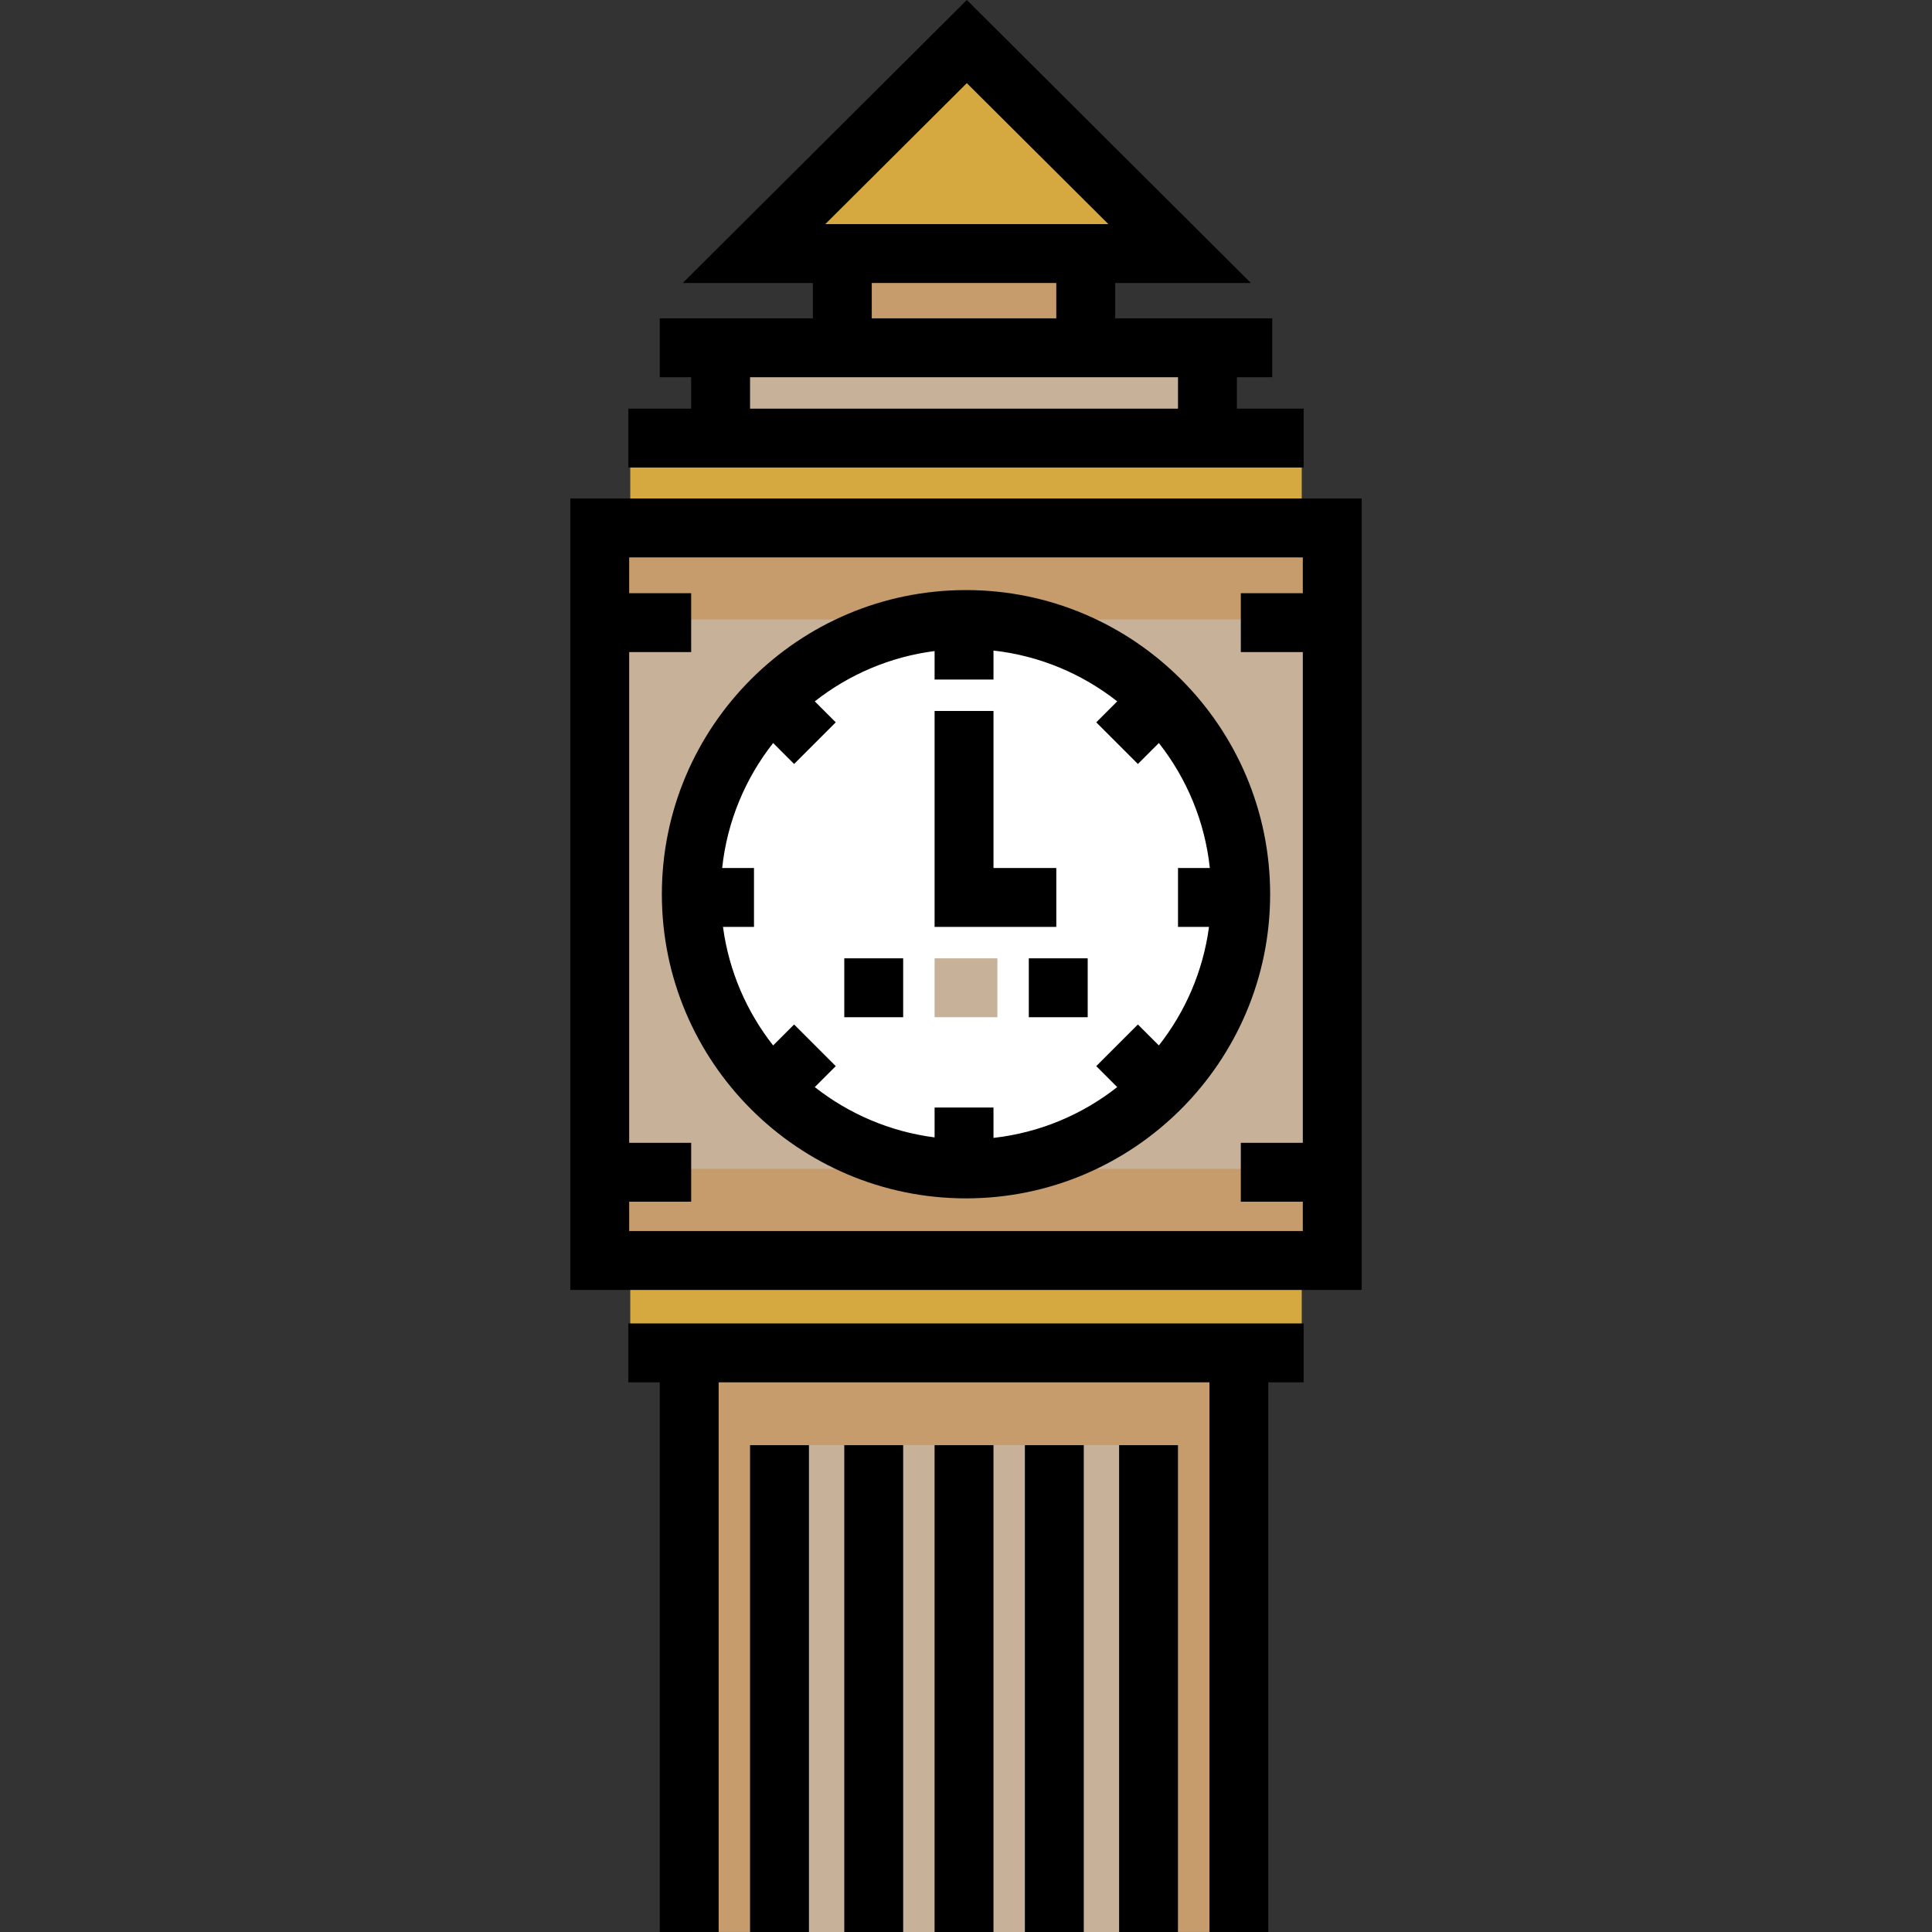 <?xml version="1.0" encoding="iso-8859-1"?>
<!-- Uploaded to: SVG Repo, www.svgrepo.com, Generator: SVG Repo Mixer Tools -->
<svg version="1.1" id="Layer_1" xmlns="http://www.w3.org/2000/svg" xmlns:xlink="http://www.w3.org/1999/xlink" 
	 viewBox="0 0 512.004 512.004" xml:space="preserve">
<rect x="0" y="0" width="512.004" height="512.004" fill="#333333" stroke="none"/>
<rect x="183.208" y="358.306" style="fill:#C69C6D;" width="144.833" height="153.688"/>
<g>
	<rect x="199.377" y="382.986" style="fill:#C7B299;" width="112.808" height="129.018"/>
	<rect x="191.292" y="91.384" style="fill:#C7B299;" width="129.424" height="24.266"/>
</g>
<rect x="223.651" y="67.121" style="fill:#C69C6D;" width="64.707" height="24.266"/>
<g>
	<polygon style="fill:#D5A940;" points="312.622,66.679 199.381,66.679 256.002,10.278 256.002,10.168 	"/>
	<rect x="167.029" y="334.042" style="fill:#D5A940;" width="177.951" height="24.266"/>
	<rect x="167.029" y="115.648" style="fill:#D5A940;" width="177.951" height="24.266"/>
</g>
<circle style="fill:#FFFFFF;" cx="255.999" cy="236.977" r="72.798"/>
<path style="fill:#C7B299;" d="M159.239,139.512V334.08h193.527V139.512H159.239z M256.002,309.779
	c-40.206,0-72.798-32.594-72.798-72.798c0-40.206,32.593-72.798,72.798-72.798s72.798,32.593,72.798,72.798
	S296.208,309.779,256.002,309.779z"/>
<g>
	<rect x="158.934" y="309.779" style="fill:#C69C6D;" width="194.131" height="24.266"/>
	<rect x="158.934" y="139.912" style="fill:#C69C6D;" width="194.131" height="24.266"/>
</g>
<polygon points="279.933,245.64 247.678,245.64 247.678,188.414 263.285,188.414 263.285,230.033 279.933,230.033 "/>
<path d="M151.134,132.113v209.736H360.87V132.113H151.134z M166.741,326.242v-7.769h16.428v-15.607h-16.428V172.807h16.428V157.2
	h-16.428v-9.48h178.522v9.48h-16.428v15.607h16.428v130.059h-16.428v15.607h16.428v7.769H166.741z"/>
<rect x="198.773" y="382.986" width="15.607" height="129.018"/>
<rect x="223.744" y="382.986" width="15.607" height="129.018"/>
<rect x="247.675" y="382.986" width="15.607" height="129.018"/>
<rect x="271.606" y="382.986" width="15.607" height="129.018"/>
<polygon points="345.482,350.727 166.522,350.727 166.522,366.334 174.846,366.334 174.846,512 190.453,512 190.453,366.334 
	320.511,366.334 320.511,512 336.118,512 336.118,366.334 345.482,366.334 "/>
<rect x="296.577" y="382.986" width="15.607" height="129.018"/>
<path d="M327.794,108.298v-8.324h9.364V84.367H295.54v-9.364h35.974L256.22,0l-75.294,75.003h34.498v9.364h-40.578v15.607h8.324
	v8.324h-16.647v15.607h178.961v-15.607H327.794z M256.22,22.029l37.513,37.367h-75.024L256.22,22.029z M231.031,75.003h48.902v9.364
	h-48.902V75.003z M312.187,108.298H198.776v-8.324h113.411V108.298z"/>
<rect x="223.744" y="253.968" width="15.607" height="15.607"/>
<rect x="247.675" y="253.968" style="fill:#C7B299;" width="16.647" height="15.607"/>
<rect x="272.646" y="253.968" width="15.607" height="15.607"/>
<path d="M256.002,156.379c-44.444,0-80.602,36.158-80.602,80.602s36.158,80.602,80.602,80.602s80.602-36.158,80.602-80.602
	S300.446,156.379,256.002,156.379z M320.403,245.64c-1.572,11.752-6.293,22.514-13.289,31.416l-5.557-5.557l-11.036,11.036
	l5.557,5.557c-9.25,7.269-20.505,12.087-32.792,13.464v-8.055h-15.607v7.923c-11.882-1.526-22.764-6.269-31.752-13.332l5.557-5.557
	l-11.036-11.036l-5.557,5.557c-6.996-8.903-11.716-19.665-13.289-31.416h8.216v-15.607h-8.433
	c1.327-12.419,6.172-23.793,13.506-33.127l5.557,5.557l11.036-11.037l-5.557-5.557c8.988-7.063,19.87-11.804,31.752-13.332v7.553
	h15.607v-7.686c12.288,1.378,23.543,6.195,32.792,13.464l-5.557,5.557l11.036,11.037l5.557-5.557
	c7.334,9.334,12.181,20.708,13.506,33.127h-8.433v15.607h8.216V245.64z"/>
</svg>